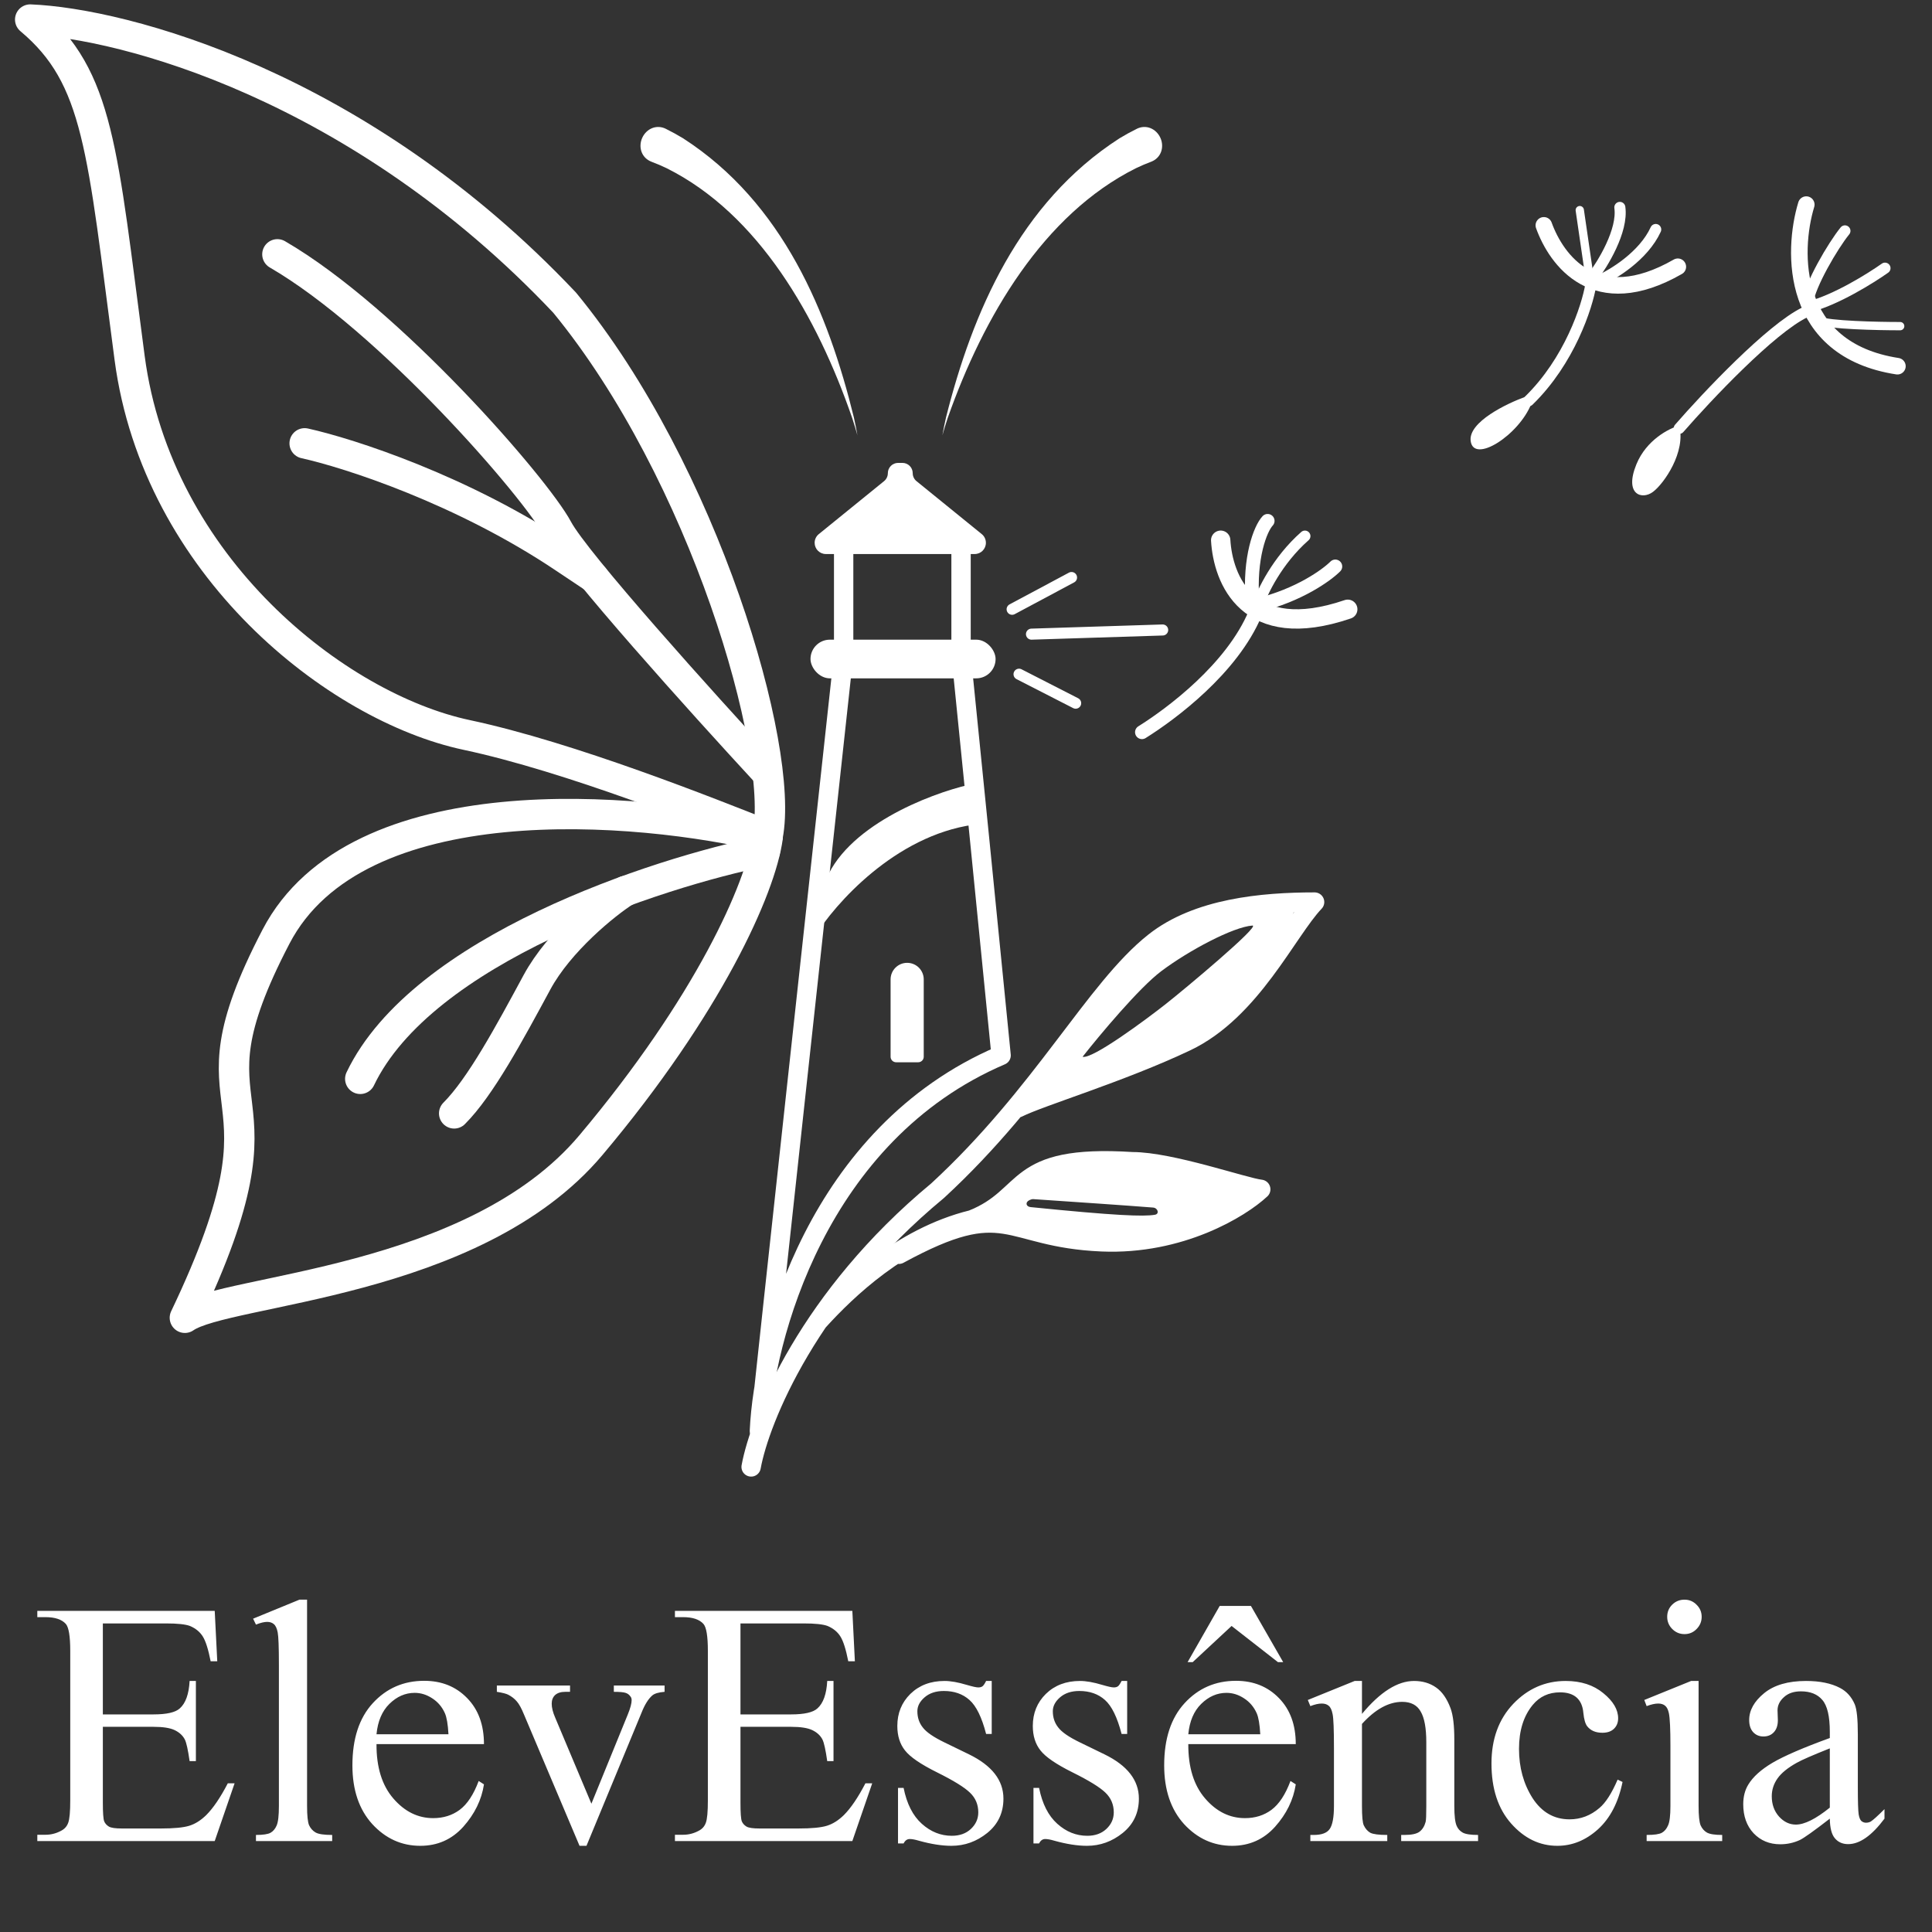 <svg width="64" height="64" viewBox="0 0 64 64" fill="none" xmlns="http://www.w3.org/2000/svg">
<rect x="0" y="0" width="64" height="64" fill="#333333" stroke="none"/>
<path d="M35.999 38.575C38.561 38.575 41.169 39.078 41.489 39.398C41.489 39.581 39.705 40.679 38.698 40.908C37.691 41.137 33.757 41.503 32.979 40.039C33.132 39.551 33.949 38.575 35.999 38.575ZM34.236 39.723C34.192 39.72 34.149 39.733 34.11 39.752L34.093 39.761C33.955 39.831 33.988 39.971 34.141 39.987C36.945 40.27 37.885 40.306 38.26 40.24C38.416 40.212 38.356 40.014 38.198 40.002C37.376 39.936 35.549 39.812 34.293 39.727L34.236 39.723Z" fill="white"/>
<path d="M54.208 15.38C54.537 14.574 55.29 14.19 55.626 14.098C55.855 14.968 55.123 16.02 54.757 16.294C54.391 16.569 53.796 16.386 54.208 15.38Z" fill="white"/>
<path d="M32.288 18.353H27.358C27.153 18.353 26.986 18.187 26.986 17.981C26.986 17.869 27.037 17.763 27.124 17.693L29.285 15.939C29.365 15.875 29.411 15.777 29.411 15.675C29.411 15.486 29.564 15.334 29.752 15.334H29.894C30.082 15.334 30.235 15.486 30.235 15.675C30.235 15.777 30.281 15.875 30.361 15.939L32.522 17.693C32.609 17.763 32.659 17.869 32.659 17.981C32.659 18.187 32.493 18.353 32.288 18.353Z" fill="white"/>
<path d="M27.169 43.699C28.008 42.784 29.823 40.99 32.202 40.405C34.169 39.627 33.474 38.227 37.509 38.483C38.79 38.483 41.215 39.337 41.764 39.398C41.093 40.024 39.101 41.247 36.502 41.137C33.254 41 33.391 39.581 29.777 41.549" stroke="white" stroke-width="0.641" stroke-linecap="round" stroke-linejoin="round"/>
<path d="M55.626 14.19C56.541 13.138 58.655 10.896 59.789 10.347" stroke="white" stroke-width="0.366" stroke-linecap="round"/>
<path d="M59.835 6.778C59.362 8.334 59.304 11.582 62.854 12.131" stroke="white" stroke-width="0.549" stroke-linecap="round"/>
<path d="M61.116 7.648C60.719 8.136 59.954 9.441 59.88 10.027" stroke="white" stroke-width="0.366" stroke-linecap="round"/>
<path d="M62.443 8.883C61.97 9.218 60.805 9.944 59.926 10.164" stroke="white" stroke-width="0.366" stroke-linecap="round"/>
<path d="M62.946 10.804C62.183 10.804 60.576 10.768 60.247 10.621" stroke="white" stroke-width="0.275" stroke-linecap="round"/>
<path d="M52.698 9.432C52.576 10.164 51.993 11.957 50.639 13.275" stroke="white" stroke-width="0.366" stroke-linecap="round"/>
<path d="M51.142 7.465C51.554 8.608 52.835 10.411 55.58 8.837" stroke="white" stroke-width="0.549" stroke-linecap="round"/>
<path d="M52.332 6.961L52.652 9.157" stroke="white" stroke-width="0.275" stroke-linecap="round"/>
<path d="M52.744 9.203C53.094 8.746 53.769 7.639 53.659 6.87" stroke="white" stroke-width="0.366" stroke-linecap="round"/>
<path d="M52.972 9.295C53.43 9.096 54.445 8.48 54.848 7.602" stroke="white" stroke-width="0.366" stroke-linecap="round"/>
<path d="M41.672 20.046C41.809 19.619 42.312 18.564 43.227 17.759" stroke="white" stroke-width="0.366" stroke-linecap="round"/>
<path d="M44.234 18.765C43.944 19.055 43.026 19.717 41.672 20.046" stroke="white" stroke-width="0.458" stroke-linecap="round"/>
<path d="M37.829 24.255C38.805 23.645 40.812 22.151 41.58 20.32" stroke="white" stroke-width="0.458" stroke-linecap="round"/>
<path d="M40.437 17.896C40.513 19.177 41.315 21.318 44.646 20.183" stroke="white" stroke-width="0.641" stroke-linecap="round"/>
<path d="M41.992 17.255C41.748 17.515 41.379 18.481 41.489 19.909" stroke="white" stroke-width="0.458" stroke-linecap="round"/>
<path d="M24.882 48.594C25.171 47.008 26.812 42.958 31.058 39.444C34.535 36.242 36.273 32.764 38.241 31.209C39.666 30.082 41.809 29.882 43.548 29.882C42.633 30.843 41.452 33.478 39.293 34.503C37.133 35.528 34.477 36.318 33.715 36.699" stroke="white" stroke-width="0.641" stroke-linecap="round" stroke-linejoin="round"/>
<path d="M33.528 20.183L35.496 19.131" stroke="white" stroke-width="0.366" stroke-linecap="round"/>
<path d="M34.169 21.007L38.515 20.869" stroke="white" stroke-width="0.366" stroke-linecap="round"/>
<path d="M33.757 22.334L35.633 23.294" stroke="white" stroke-width="0.366" stroke-linecap="round"/>
<path d="M25.156 47.405C25.294 44.339 27.087 37.559 33.163 34.961C32.76 30.861 32.11 24.407 31.836 21.693V17.667H27.947V21.693C27.154 28.967 25.486 44.294 25.156 47.405Z" stroke="white" stroke-width="0.641" stroke-linecap="round" stroke-linejoin="round"/>
<path d="M32.248 27.32C29.649 27.686 27.657 29.943 26.986 31.026C26.818 31.239 26.648 31.191 27.306 29.288C27.965 27.384 30.784 26.299 32.11 25.994C32.156 25.948 32.248 26.149 32.248 27.32Z" fill="white"/>
<path d="M31.218 14.419C31.271 14.23 31.332 14.033 31.395 13.844C32.578 10.482 34.571 7.102 37.626 5.574C37.794 5.493 37.964 5.421 38.137 5.356C38.285 5.299 38.401 5.187 38.458 5.04C38.515 4.893 38.509 4.723 38.442 4.572C38.375 4.42 38.254 4.301 38.107 4.243C37.96 4.186 37.799 4.196 37.658 4.267C37.462 4.364 37.271 4.469 37.086 4.581C33.763 6.721 32.215 10.348 31.338 13.828C31.294 14.023 31.252 14.225 31.218 14.419Z" fill="white"/>
<path d="M28.404 14.419C28.351 14.23 28.291 14.034 28.229 13.845C27.071 10.491 25.128 7.093 22.085 5.573C21.918 5.493 21.749 5.42 21.577 5.356C21.429 5.299 21.313 5.187 21.256 5.04C21.199 4.893 21.205 4.723 21.272 4.572C21.339 4.42 21.46 4.3 21.607 4.243C21.754 4.186 21.915 4.196 22.056 4.267C22.252 4.364 22.441 4.468 22.626 4.58C25.943 6.718 27.435 10.362 28.286 13.83C28.329 14.024 28.37 14.226 28.404 14.419Z" fill="white"/>
<path d="M25.339 28.189C21.725 28.922 13.984 31.456 11.934 35.738" stroke="white" stroke-width="1.006" stroke-linecap="round" stroke-linejoin="round"/>
<path d="M20.718 29.516C20.047 29.943 18.522 31.182 17.79 32.536C16.875 34.229 15.915 36.013 15.045 36.882" stroke="white" stroke-width="1.006" stroke-linecap="round" stroke-linejoin="round"/>
<path d="M9.144 31.026C11.815 25.902 21.115 26.695 25.431 27.732C25.202 29.425 23.463 33.314 19.575 37.934C15.686 42.555 7.497 42.692 6.124 43.653C10.059 35.418 5.804 37.431 9.144 31.026Z" stroke="white" stroke-width="1.006" stroke-linecap="round" stroke-linejoin="round"/>
<path d="M25.339 25.536C23.296 23.325 19.062 18.628 18.477 17.53C17.744 16.157 12.895 10.576 9.189 8.425" stroke="white" stroke-width="1.006" stroke-linecap="round" stroke-linejoin="round"/>
<path d="M10.092 14.686C11.558 15.01 15.337 16.225 18.718 18.498L19.666 19.131" stroke="white" stroke-width="1.006" stroke-linecap="round" stroke-linejoin="round"/>
<path d="M18.705 10.027C11.898 2.816 4.065 0.77 1 0.648C3.288 2.569 3.379 4.948 4.294 11.857C5.209 18.765 11.156 23.431 15.457 24.346C18.898 25.078 23.54 26.939 25.431 27.686C25.995 24.804 23.326 15.654 18.705 10.027Z" stroke="white" stroke-width="1.006" stroke-linecap="round" stroke-linejoin="round"/>
<rect x="26.849" y="21.19" width="6.131" height="1.281" rx="0.641" fill="white"/>
<path d="M29.502 32.444C29.502 32.141 29.748 31.895 30.051 31.895C30.355 31.895 30.6 32.141 30.6 32.444V35.006C30.6 35.107 30.518 35.189 30.417 35.189H29.685C29.584 35.189 29.502 35.107 29.502 35.006V32.444Z" fill="white"/>
<path d="M48.717 14.602C48.644 13.979 49.907 13.367 50.547 13.138C50.639 13.138 50.804 13.184 50.73 13.367C50.319 14.419 48.809 15.38 48.717 14.602Z" fill="white"/>
<path d="M34.58 35.83C35.663 33.573 38.845 29.26 42.907 30.065C42.404 31.666 40.848 34 39.384 34.594C38.213 35.07 35.541 35.982 34.352 36.379L34.58 35.83ZM41.489 30.66C40.849 30.706 39.385 31.483 38.47 32.17C37.738 32.719 36.426 34.29 35.862 35.007C36.182 35.098 37.966 33.772 38.607 33.268C39.247 32.765 41.761 30.662 41.489 30.66Z" fill="white"/>
<path d="M3.407 53.778V56.792H5.083C5.518 56.792 5.808 56.727 5.954 56.595C6.149 56.423 6.258 56.119 6.281 55.684H6.489V58.339H6.281C6.228 57.968 6.176 57.73 6.123 57.624C6.056 57.493 5.945 57.39 5.791 57.315C5.638 57.24 5.401 57.203 5.083 57.203H3.407V59.717C3.407 60.054 3.422 60.26 3.452 60.335C3.482 60.406 3.534 60.464 3.609 60.509C3.684 60.551 3.827 60.571 4.037 60.571H5.33C5.761 60.571 6.074 60.541 6.269 60.481C6.464 60.421 6.652 60.303 6.832 60.127C7.064 59.895 7.302 59.544 7.546 59.075H7.771L7.113 60.987H1.236V60.779H1.506C1.686 60.779 1.857 60.736 2.018 60.65C2.138 60.59 2.218 60.5 2.26 60.38C2.305 60.26 2.327 60.015 2.327 59.643V54.689C2.327 54.205 2.278 53.907 2.181 53.795C2.046 53.645 1.821 53.57 1.506 53.57H1.236V53.362H7.113L7.197 55.032H6.978C6.899 54.631 6.811 54.355 6.714 54.205C6.62 54.056 6.479 53.941 6.292 53.862C6.142 53.806 5.877 53.778 5.499 53.778H3.407ZM10.172 52.991V59.823C10.172 60.146 10.194 60.359 10.239 60.464C10.288 60.569 10.361 60.65 10.459 60.706C10.556 60.759 10.738 60.785 11.004 60.785V60.987H8.479V60.785C8.716 60.785 8.877 60.761 8.963 60.712C9.049 60.663 9.117 60.583 9.165 60.47C9.214 60.358 9.239 60.142 9.239 59.823V55.145C9.239 54.563 9.225 54.207 9.199 54.076C9.173 53.941 9.13 53.849 9.07 53.8C9.014 53.752 8.94 53.727 8.85 53.727C8.753 53.727 8.629 53.757 8.479 53.817L8.384 53.621L9.919 52.991H10.172ZM12.472 57.776C12.468 58.541 12.654 59.141 13.029 59.576C13.404 60.011 13.844 60.228 14.35 60.228C14.688 60.228 14.98 60.136 15.228 59.953C15.479 59.765 15.689 59.447 15.857 58.997L16.032 59.109C15.953 59.623 15.724 60.091 15.346 60.515C14.967 60.935 14.493 61.145 13.923 61.145C13.304 61.145 12.774 60.905 12.332 60.425C11.893 59.941 11.674 59.293 11.674 58.479C11.674 57.598 11.898 56.912 12.348 56.421C12.802 55.926 13.37 55.679 14.052 55.679C14.63 55.679 15.104 55.87 15.475 56.252C15.846 56.631 16.032 57.139 16.032 57.776H12.472ZM12.472 57.45H14.856C14.838 57.12 14.798 56.888 14.738 56.753C14.645 56.543 14.504 56.378 14.317 56.258C14.133 56.138 13.94 56.078 13.737 56.078C13.426 56.078 13.147 56.2 12.899 56.444C12.656 56.684 12.513 57.019 12.472 57.45ZM16.459 55.836H18.883V56.044H18.725C18.579 56.044 18.467 56.08 18.388 56.151C18.313 56.222 18.276 56.318 18.276 56.438C18.276 56.569 18.315 56.725 18.394 56.905L19.591 59.75L20.795 56.798C20.881 56.588 20.924 56.429 20.924 56.32C20.924 56.267 20.909 56.224 20.879 56.191C20.838 56.134 20.785 56.097 20.722 56.078C20.658 56.056 20.529 56.044 20.334 56.044V55.836H22.015V56.044C21.82 56.059 21.685 56.099 21.61 56.162C21.479 56.275 21.361 56.462 21.256 56.725L19.428 61.145H19.198L17.359 56.798C17.276 56.595 17.198 56.451 17.123 56.365C17.048 56.275 16.952 56.2 16.836 56.14C16.772 56.106 16.647 56.074 16.459 56.044V55.836ZM24.529 53.778V56.792H26.205C26.64 56.792 26.93 56.727 27.076 56.595C27.271 56.423 27.38 56.119 27.403 55.684H27.611V58.339H27.403C27.35 57.968 27.298 57.73 27.245 57.624C27.178 57.493 27.067 57.39 26.913 57.315C26.76 57.24 26.523 57.203 26.205 57.203H24.529V59.717C24.529 60.054 24.544 60.26 24.574 60.335C24.604 60.406 24.656 60.464 24.731 60.509C24.806 60.551 24.949 60.571 25.159 60.571H26.452C26.883 60.571 27.196 60.541 27.391 60.481C27.586 60.421 27.774 60.303 27.954 60.127C28.186 59.895 28.424 59.544 28.668 59.075H28.893L28.235 60.987H22.358V60.779H22.628C22.808 60.779 22.979 60.736 23.14 60.65C23.26 60.59 23.34 60.5 23.382 60.38C23.427 60.26 23.449 60.015 23.449 59.643V54.689C23.449 54.205 23.401 53.907 23.303 53.795C23.168 53.645 22.943 53.57 22.628 53.57H22.358V53.362H28.235L28.319 55.032H28.1C28.021 54.631 27.933 54.355 27.836 54.205C27.742 54.056 27.601 53.941 27.414 53.862C27.264 53.806 27 53.778 26.621 53.778H24.529ZM32.852 55.684V57.439H32.666C32.524 56.888 32.34 56.513 32.115 56.314C31.894 56.116 31.611 56.016 31.266 56.016C31.003 56.016 30.792 56.086 30.631 56.224C30.469 56.363 30.389 56.517 30.389 56.685C30.389 56.895 30.449 57.075 30.569 57.225C30.685 57.379 30.921 57.542 31.277 57.715L32.098 58.114C32.859 58.485 33.24 58.974 33.24 59.581C33.24 60.05 33.062 60.429 32.706 60.718C32.353 61.002 31.958 61.145 31.519 61.145C31.204 61.145 30.844 61.089 30.439 60.976C30.316 60.939 30.214 60.92 30.136 60.92C30.049 60.92 29.982 60.969 29.933 61.066H29.748V59.227H29.933C30.038 59.752 30.239 60.148 30.535 60.414C30.831 60.68 31.163 60.813 31.53 60.813C31.789 60.813 31.999 60.738 32.16 60.588C32.325 60.434 32.407 60.251 32.407 60.037C32.407 59.778 32.316 59.561 32.132 59.385C31.952 59.209 31.59 58.985 31.047 58.715C30.503 58.446 30.147 58.202 29.978 57.984C29.809 57.771 29.725 57.501 29.725 57.175C29.725 56.751 29.869 56.397 30.158 56.112C30.451 55.827 30.827 55.684 31.288 55.684C31.491 55.684 31.736 55.727 32.025 55.814C32.216 55.87 32.344 55.898 32.407 55.898C32.468 55.898 32.514 55.885 32.548 55.859C32.582 55.833 32.621 55.774 32.666 55.684H32.852ZM37.339 55.684V57.439H37.154C37.011 56.888 36.828 56.513 36.603 56.314C36.382 56.116 36.098 56.016 35.754 56.016C35.491 56.016 35.279 56.086 35.118 56.224C34.957 56.363 34.876 56.517 34.876 56.685C34.876 56.895 34.936 57.075 35.056 57.225C35.172 57.379 35.409 57.542 35.765 57.715L36.586 58.114C37.347 58.485 37.727 58.974 37.727 59.581C37.727 60.05 37.549 60.429 37.193 60.718C36.841 61.002 36.445 61.145 36.007 61.145C35.692 61.145 35.332 61.089 34.927 60.976C34.803 60.939 34.702 60.92 34.623 60.92C34.537 60.92 34.469 60.969 34.421 61.066H34.235V59.227H34.421C34.526 59.752 34.726 60.148 35.023 60.414C35.319 60.68 35.65 60.813 36.018 60.813C36.276 60.813 36.486 60.738 36.648 60.588C36.813 60.434 36.895 60.251 36.895 60.037C36.895 59.778 36.803 59.561 36.62 59.385C36.44 59.209 36.078 58.985 35.534 58.715C34.991 58.446 34.634 58.202 34.466 57.984C34.297 57.771 34.213 57.501 34.213 57.175C34.213 56.751 34.357 56.397 34.646 56.112C34.938 55.827 35.315 55.684 35.776 55.684C35.978 55.684 36.224 55.727 36.513 55.814C36.704 55.87 36.831 55.898 36.895 55.898C36.955 55.898 37.002 55.885 37.036 55.859C37.069 55.833 37.109 55.774 37.154 55.684H37.339ZM39.364 57.776C39.36 58.541 39.546 59.141 39.921 59.576C40.295 60.011 40.736 60.228 41.242 60.228C41.58 60.228 41.872 60.136 42.119 59.953C42.371 59.765 42.581 59.447 42.749 58.997L42.924 59.109C42.845 59.623 42.616 60.091 42.237 60.515C41.859 60.935 41.385 61.145 40.815 61.145C40.196 61.145 39.666 60.905 39.223 60.425C38.785 59.941 38.565 59.293 38.565 58.479C38.565 57.598 38.79 56.912 39.24 56.421C39.694 55.926 40.262 55.679 40.944 55.679C41.521 55.679 41.996 55.87 42.367 56.252C42.738 56.631 42.924 57.139 42.924 57.776H39.364ZM39.364 57.45H41.748C41.73 57.12 41.69 56.888 41.63 56.753C41.536 56.543 41.396 56.378 41.208 56.258C41.025 56.138 40.832 56.078 40.629 56.078C40.318 56.078 40.039 56.2 39.791 56.444C39.547 56.684 39.405 57.019 39.364 57.45ZM40.404 53.199H41.439L42.507 55.06H42.333L40.798 53.862L39.51 55.06H39.341L40.404 53.199ZM45.117 56.775C45.72 56.048 46.296 55.684 46.843 55.684C47.124 55.684 47.366 55.756 47.569 55.898C47.771 56.037 47.932 56.267 48.052 56.59C48.135 56.815 48.176 57.16 48.176 57.624V59.823C48.176 60.15 48.202 60.371 48.255 60.487C48.296 60.581 48.361 60.654 48.452 60.706C48.545 60.759 48.716 60.785 48.963 60.785V60.987H46.416V60.785H46.523C46.763 60.785 46.929 60.749 47.023 60.678C47.121 60.603 47.188 60.494 47.226 60.352C47.241 60.296 47.248 60.12 47.248 59.823V57.715C47.248 57.246 47.186 56.907 47.062 56.697C46.943 56.483 46.738 56.376 46.45 56.376C46.003 56.376 45.559 56.62 45.117 57.107V59.823C45.117 60.172 45.137 60.388 45.179 60.47C45.231 60.579 45.302 60.659 45.392 60.712C45.486 60.761 45.673 60.785 45.955 60.785V60.987H43.407V60.785H43.52C43.782 60.785 43.958 60.719 44.048 60.588C44.142 60.453 44.189 60.198 44.189 59.823V57.911C44.189 57.293 44.174 56.916 44.144 56.781C44.118 56.646 44.075 56.554 44.014 56.505C43.958 56.457 43.881 56.432 43.784 56.432C43.679 56.432 43.553 56.461 43.407 56.517L43.323 56.314L44.875 55.684H45.117V56.775ZM53.749 59.03C53.61 59.709 53.338 60.232 52.934 60.599C52.529 60.963 52.081 61.145 51.589 61.145C51.005 61.145 50.495 60.899 50.06 60.408C49.625 59.917 49.407 59.254 49.407 58.417C49.407 57.608 49.647 56.95 50.127 56.444C50.611 55.938 51.19 55.684 51.865 55.684C52.371 55.684 52.787 55.819 53.113 56.089C53.44 56.355 53.603 56.633 53.603 56.922C53.603 57.064 53.556 57.18 53.462 57.27C53.372 57.356 53.245 57.4 53.08 57.4C52.858 57.4 52.692 57.328 52.579 57.186C52.516 57.107 52.472 56.957 52.45 56.736C52.431 56.515 52.356 56.346 52.225 56.23C52.094 56.117 51.912 56.061 51.679 56.061C51.304 56.061 51.003 56.2 50.774 56.477C50.47 56.845 50.319 57.33 50.319 57.934C50.319 58.549 50.468 59.092 50.768 59.565C51.072 60.033 51.481 60.268 51.994 60.268C52.362 60.268 52.692 60.142 52.984 59.891C53.19 59.718 53.391 59.405 53.586 58.952L53.749 59.03ZM55.801 52.991C55.959 52.991 56.092 53.047 56.201 53.159C56.313 53.268 56.37 53.401 56.37 53.559C56.37 53.716 56.313 53.851 56.201 53.964C56.092 54.076 55.959 54.132 55.801 54.132C55.644 54.132 55.509 54.076 55.397 53.964C55.284 53.851 55.228 53.716 55.228 53.559C55.228 53.401 55.282 53.268 55.391 53.159C55.503 53.047 55.64 52.991 55.801 52.991ZM56.268 55.684V59.823C56.268 60.146 56.291 60.361 56.336 60.47C56.385 60.575 56.454 60.654 56.544 60.706C56.638 60.759 56.806 60.785 57.05 60.785V60.987H54.547V60.785C54.799 60.785 54.967 60.761 55.053 60.712C55.14 60.663 55.207 60.583 55.256 60.47C55.309 60.358 55.335 60.142 55.335 59.823V57.838C55.335 57.28 55.318 56.918 55.284 56.753C55.258 56.633 55.217 56.55 55.16 56.505C55.104 56.457 55.027 56.432 54.93 56.432C54.825 56.432 54.697 56.461 54.547 56.517L54.469 56.314L56.021 55.684H56.268ZM60.615 60.245C60.087 60.654 59.755 60.89 59.62 60.954C59.417 61.047 59.202 61.094 58.973 61.094C58.617 61.094 58.323 60.972 58.09 60.729C57.862 60.485 57.747 60.164 57.747 59.767C57.747 59.516 57.803 59.298 57.916 59.115C58.07 58.86 58.336 58.62 58.715 58.395C59.097 58.17 59.73 57.896 60.615 57.574V57.371C60.615 56.858 60.533 56.505 60.368 56.314C60.207 56.123 59.97 56.028 59.659 56.028C59.423 56.028 59.236 56.091 59.097 56.219C58.954 56.346 58.883 56.492 58.883 56.657L58.894 56.983C58.894 57.156 58.849 57.289 58.76 57.383C58.673 57.477 58.559 57.523 58.416 57.523C58.278 57.523 58.163 57.475 58.073 57.377C57.987 57.28 57.944 57.147 57.944 56.978C57.944 56.655 58.109 56.359 58.439 56.089C58.769 55.819 59.232 55.684 59.828 55.684C60.285 55.684 60.66 55.761 60.953 55.915C61.174 56.031 61.337 56.213 61.442 56.461C61.509 56.622 61.543 56.952 61.543 57.45V59.199C61.543 59.69 61.553 59.992 61.571 60.105C61.59 60.213 61.62 60.286 61.661 60.324C61.706 60.361 61.757 60.38 61.813 60.38C61.873 60.38 61.925 60.367 61.971 60.341C62.049 60.292 62.201 60.155 62.426 59.93V60.245C62.006 60.807 61.605 61.089 61.223 61.089C61.039 61.089 60.893 61.025 60.784 60.897C60.675 60.77 60.619 60.553 60.615 60.245ZM60.615 59.88V57.917C60.049 58.142 59.684 58.301 59.519 58.395C59.222 58.56 59.011 58.732 58.883 58.912C58.756 59.092 58.692 59.289 58.692 59.503C58.692 59.773 58.773 59.998 58.934 60.178C59.095 60.354 59.281 60.442 59.49 60.442C59.776 60.442 60.15 60.255 60.615 59.88Z" fill="white"/>
</svg>

